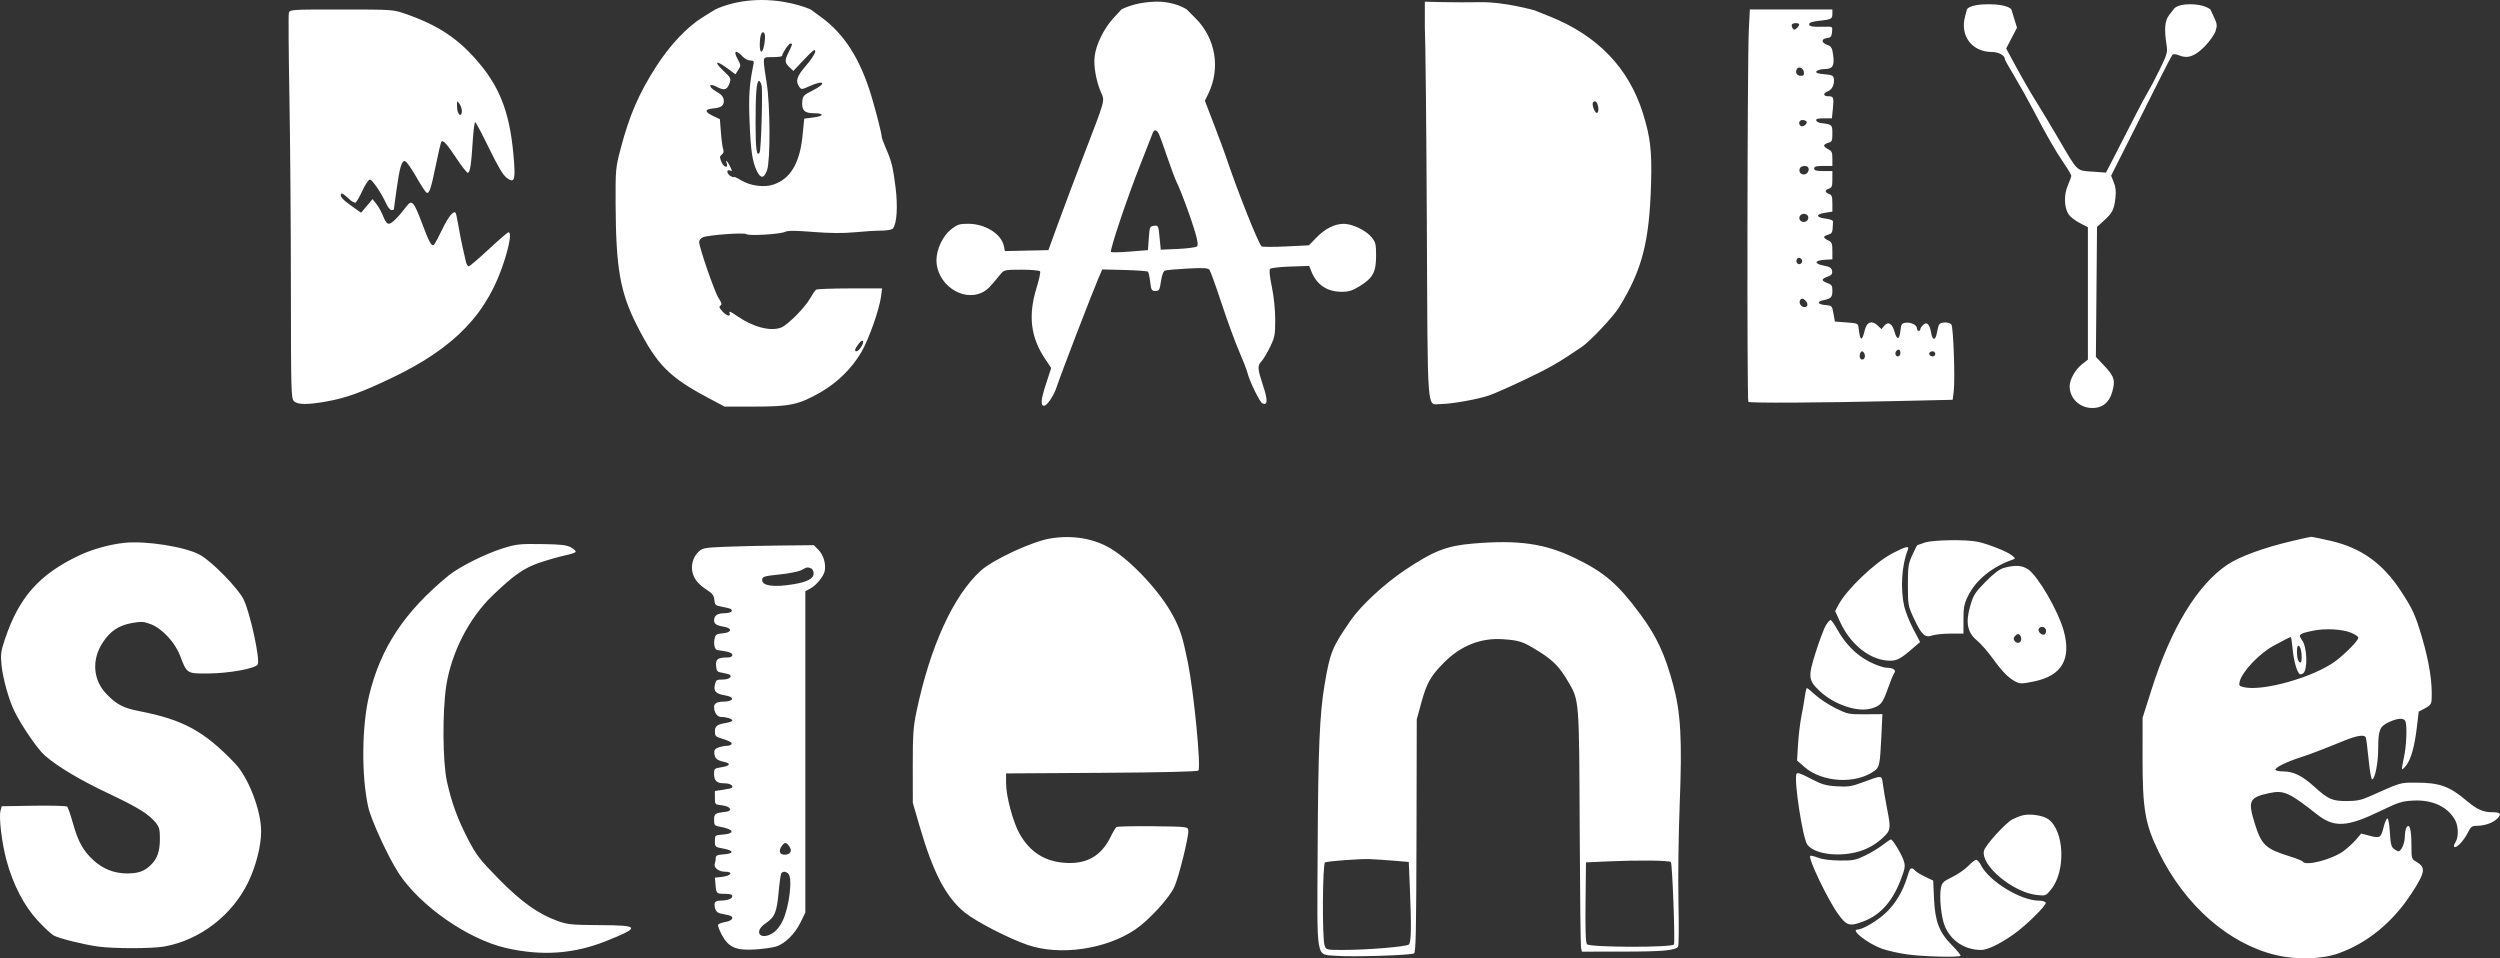 <svg width="120" height="46" viewBox="0 0 120 46" fill="none" xmlns="http://www.w3.org/2000/svg">
<rect x="0" y="0" width="120" height="46" fill="#333333" stroke="none"/>
<path fill-rule="evenodd" clip-rule="evenodd" d="M13.864 0.619C13.841 0.709 13.853 2.5 13.891 4.598C13.929 6.697 13.962 10.824 13.963 13.769C13.967 18.85 13.974 19.131 14.113 19.259C14.297 19.43 14.765 19.433 15.684 19.268C16.608 19.103 17.336 18.841 18.785 18.15C21.852 16.689 23.431 15.032 24.234 12.434C24.479 11.64 24.545 11.149 24.407 11.149C24.367 11.149 23.941 11.517 23.46 11.965C22.979 12.414 22.546 12.782 22.498 12.782C22.451 12.782 22.39 12.681 22.362 12.557C22.335 12.434 22.266 12.131 22.209 11.884C22.153 11.637 22.062 11.178 22.008 10.863C21.954 10.549 21.895 10.264 21.876 10.23C21.787 10.071 21.522 10.391 21.222 11.021C21.04 11.402 20.861 11.733 20.823 11.757C20.709 11.829 20.604 11.636 20.261 10.727C19.864 9.673 19.77 9.567 19.521 9.894C19.118 10.424 18.799 10.741 18.667 10.741C18.577 10.741 18.483 10.619 18.398 10.394C18.326 10.203 18.181 9.937 18.075 9.802L17.883 9.557L17.607 9.884L17.331 10.21L16.875 9.888C16.429 9.573 16.285 9.399 16.387 9.294C16.415 9.265 16.56 9.363 16.709 9.511C16.859 9.659 17.02 9.754 17.07 9.723C17.119 9.692 17.268 9.43 17.401 9.142C17.533 8.854 17.692 8.619 17.753 8.619C17.868 8.619 18.297 9.251 18.544 9.785C18.621 9.952 18.734 10.088 18.794 10.088C18.855 10.088 18.905 10.071 18.905 10.05C18.905 10.028 18.96 9.615 19.029 9.131C19.185 8.022 19.279 7.704 19.443 7.736C19.512 7.75 19.753 8.09 19.98 8.491C20.206 8.893 20.432 9.236 20.483 9.253C20.61 9.296 20.688 9.059 20.928 7.892C21.041 7.341 21.155 6.855 21.182 6.811C21.255 6.689 21.457 6.911 21.936 7.639C22.173 7.998 22.407 8.292 22.456 8.292C22.562 8.292 22.621 7.908 22.696 6.711C22.727 6.231 22.779 5.848 22.812 5.861C22.846 5.873 23.145 6.442 23.478 7.123C23.91 8.011 24.152 8.414 24.329 8.543C24.674 8.795 24.737 8.66 24.676 7.802C24.52 5.594 24.075 4.32 23.015 3.05C22.03 1.871 21.062 1.221 19.461 0.664C18.873 0.459 18.83 0.456 16.386 0.456C13.971 0.455 13.905 0.46 13.864 0.619ZM33.76 0.808C32.989 1.282 32.18 2.133 31.504 3.182C30.665 4.485 30.21 5.537 29.788 7.148C29.55 8.059 29.543 8.139 29.549 9.761C29.561 12.867 29.765 14.034 30.574 15.623C31.542 17.524 32.109 18.097 34.03 19.118L34.78 19.516L36.22 19.516C37.92 19.516 38.339 19.426 39.369 18.84C40.185 18.376 40.9 17.674 41.349 16.896C41.706 16.279 42.209 14.855 42.289 14.236L42.34 13.843L40.797 13.844C39.948 13.845 39.216 13.872 39.17 13.905C39.124 13.938 38.993 14.131 38.879 14.333C38.636 14.764 37.804 15.602 37.502 15.72C36.978 15.924 36.128 15.697 35.343 15.144C35.087 14.963 34.981 14.921 35.016 15.013C35.094 15.222 34.888 15.179 34.67 14.941C34.524 14.781 34.503 14.717 34.582 14.667C34.662 14.617 34.642 14.536 34.493 14.311C34.302 14.023 33.559 11.874 33.559 11.61C33.559 11.534 33.639 11.436 33.738 11.392C33.992 11.279 35.732 11.151 35.824 11.239C35.923 11.334 37.45 11.243 37.681 11.129C37.811 11.064 38.183 11.065 39.035 11.133C39.828 11.196 40.467 11.202 41.005 11.15C41.443 11.108 42.021 11.072 42.29 11.07C42.589 11.069 42.811 11.027 42.863 10.962C43.05 10.731 43.101 9.906 42.986 8.986C42.862 8.008 42.795 7.737 42.509 7.085C42.404 6.848 42.319 6.606 42.319 6.548C42.319 6.415 42.068 5.42 41.841 4.659C41.305 2.855 40.54 1.644 39.418 0.824L38.914 0.455C38.914 0.455 37.938 0 36.556 0C35.174 0 34.315 0.466 34.315 0.466L33.76 0.808ZM53.437 0.88C52.982 1.376 52.608 2.143 52.542 2.713C52.488 3.175 52.615 3.893 52.844 4.425C53.035 4.866 53.083 4.69 51.996 7.516C51.581 8.594 51.036 10.045 50.783 10.741L50.323 12.006L49.278 12.029L48.234 12.052L48.189 11.823C48.074 11.233 47.293 10.741 46.472 10.741C46.056 10.741 45.952 10.775 45.651 11.01C45.262 11.313 44.954 11.958 44.95 12.478C44.941 13.621 46.185 14.505 47.145 14.038C47.387 13.92 47.511 13.796 48.052 13.129C48.189 12.96 48.267 12.945 49.038 12.945C49.511 12.945 49.897 12.981 49.925 13.027C49.952 13.072 49.875 13.43 49.753 13.823C49.344 15.146 49.471 16.194 50.167 17.229L50.458 17.663L50.203 18.446C49.963 19.18 49.938 19.476 50.115 19.476C50.262 19.476 50.59 18.984 50.725 18.56C50.884 18.062 52.42 14.065 52.712 13.387L52.908 12.932L53.979 12.959C54.567 12.974 55.074 13.011 55.103 13.042C55.133 13.072 55.181 13.293 55.209 13.531C55.256 13.926 55.279 13.965 55.46 13.965C55.641 13.965 55.665 13.923 55.727 13.502C55.77 13.206 55.84 13.02 55.919 12.989C55.987 12.962 56.476 12.918 57.007 12.89C57.779 12.85 57.987 12.863 58.056 12.954C58.104 13.016 58.364 13.74 58.636 14.562C58.907 15.385 59.283 16.413 59.471 16.848C59.66 17.283 59.838 17.739 59.868 17.861C59.973 18.293 60.471 19.315 60.601 19.366C60.852 19.465 60.86 19.213 60.628 18.511C60.354 17.679 60.348 17.565 60.562 17.329C60.652 17.23 60.835 16.921 60.969 16.643C61.191 16.182 61.212 16.066 61.21 15.337C61.209 14.852 61.145 14.231 61.047 13.761C60.943 13.256 60.914 12.957 60.964 12.905C61.007 12.86 61.447 12.81 61.941 12.794L62.841 12.765L62.947 13.029C63.21 13.68 63.7 14.006 64.413 14.006C64.736 14.006 64.918 13.949 65.257 13.741C65.897 13.348 66.052 13.063 66.052 12.286C66.052 11.715 66.031 11.625 65.837 11.389C65.564 11.056 64.913 10.742 64.499 10.744C64.06 10.745 63.596 10.98 63.179 11.412L62.827 11.776L61.716 11.83C61.105 11.86 60.581 11.856 60.551 11.823C60.368 11.613 59.357 9.061 58.83 7.476C58.762 7.274 58.511 6.597 58.271 5.973L57.834 4.837L57.998 4.5C58.592 3.281 58.352 1.846 57.393 0.884L56.966 0.455C56.966 0.455 56.386 0.041 55.392 0.082C54.398 0.122 53.827 0.455 53.827 0.455L53.437 0.88ZM68.392 1.309C68.422 1.782 68.465 5.979 68.488 10.636C68.534 20.181 68.474 19.394 69.157 19.394C69.658 19.394 70.927 19.168 71.473 18.982C71.717 18.899 72.504 18.551 73.222 18.209C74.38 17.658 74.823 17.403 75.937 16.644C76.335 16.373 77.449 15.186 77.722 14.741C78.83 12.938 79.174 11.599 79.252 8.773C79.295 7.24 79.215 6.563 78.86 5.435C78.173 3.252 76.686 1.708 74.384 0.787L73.658 0.496C73.658 0.496 72.195 0.082 71.052 0.105C69.91 0.129 68.392 0.082 68.392 0.082V1.309ZM83.943 1.455C83.871 2.854 83.851 19.216 83.92 19.287C83.985 19.353 87.246 19.336 91.1 19.249L93.728 19.19L93.779 18.782C93.85 18.211 93.763 15.701 93.667 15.578C93.567 15.447 93.158 15.445 93.08 15.575C93.047 15.63 93 15.801 92.975 15.956C92.912 16.356 92.758 16.366 92.694 15.974C92.626 15.56 92.479 15.42 92.303 15.601C92.232 15.673 92.175 15.766 92.175 15.808C92.175 15.85 92.139 15.884 92.095 15.884C92.051 15.884 92.016 15.83 92.016 15.764C92.016 15.601 91.736 15.46 91.474 15.491C91.283 15.514 91.254 15.558 91.219 15.884C91.172 16.321 91.052 16.337 90.937 15.923C90.827 15.529 90.632 15.414 90.448 15.634L90.31 15.799L90.135 15.631C89.854 15.36 89.602 15.45 89.506 15.857C89.373 16.422 89.282 16.38 89.21 15.72C89.19 15.529 89.154 15.514 88.631 15.476L88.074 15.435L88.006 15.051C87.94 14.678 87.93 14.667 87.626 14.643C87.246 14.613 87.187 14.481 87.523 14.41C87.892 14.333 87.954 14.268 87.954 13.956C87.954 13.713 87.919 13.659 87.715 13.586C87.411 13.477 87.412 13.392 87.721 13.282C87.912 13.213 87.96 13.153 87.94 13.008C87.919 12.858 87.842 12.808 87.534 12.747C87.06 12.654 87.086 12.504 87.582 12.471L87.954 12.446V12.041C87.954 11.688 87.928 11.623 87.755 11.542C87.645 11.491 87.556 11.419 87.556 11.383C87.556 11.346 87.645 11.293 87.755 11.264C87.905 11.226 87.957 11.156 87.966 10.977C87.972 10.847 87.981 10.695 87.986 10.639C87.99 10.577 87.855 10.521 87.641 10.496C87.165 10.441 87.138 10.285 87.592 10.215L87.954 10.159V9.762C87.954 9.436 87.925 9.355 87.794 9.312C87.707 9.284 87.635 9.223 87.635 9.177C87.635 9.131 87.707 9.074 87.794 9.05C87.926 9.015 87.954 8.939 87.954 8.609V8.21H87.516C87.18 8.21 87.078 8.182 87.078 8.088C87.078 7.994 87.18 7.965 87.516 7.965H87.954V7.611C87.954 7.313 87.923 7.242 87.755 7.164C87.645 7.113 87.556 7.034 87.556 6.989C87.556 6.944 87.645 6.884 87.755 6.856C87.933 6.81 87.954 6.763 87.954 6.407C87.954 5.984 87.939 5.97 87.403 5.907C87.296 5.894 87.195 5.838 87.177 5.782C87.154 5.709 87.258 5.68 87.538 5.68H87.931L87.978 5.216C88.033 4.675 88.011 4.619 87.75 4.619C87.498 4.619 87.5 4.473 87.752 4.375C87.952 4.297 88.07 4.02 88.02 3.747C88 3.638 87.908 3.592 87.674 3.575C87.499 3.562 87.304 3.533 87.239 3.509C87.057 3.444 87.297 3.315 87.606 3.314C87.966 3.312 88.06 3.152 87.993 2.655C87.944 2.29 87.908 2.226 87.706 2.154C87.415 2.05 87.408 1.862 87.695 1.828C87.877 1.807 87.918 1.758 87.939 1.537C87.964 1.275 87.961 1.273 87.62 1.282C86.994 1.298 86.839 1.274 86.839 1.161C86.839 1.085 86.993 1.033 87.323 0.998C87.907 0.936 87.954 0.91 87.954 0.655V0.455H85.974H83.993L83.943 1.455ZM94.32 0.801C94.076 1.732 94.661 2.496 95.619 2.496C95.944 2.496 96.237 2.664 96.237 2.85C96.237 2.881 96.436 3.236 96.68 3.64C96.923 4.044 97.329 4.769 97.582 5.251C98.254 6.534 98.651 7.225 99.06 7.824C99.259 8.116 99.422 8.392 99.422 8.436C99.422 8.48 99.346 8.692 99.254 8.906C99.059 9.357 99.076 9.948 99.292 10.287C99.365 10.401 99.604 10.588 99.822 10.701L100.219 10.907V14.085V17.263L99.935 17.485C99.614 17.736 99.343 18.22 99.343 18.542C99.343 19.12 99.825 19.584 100.426 19.584C100.991 19.584 101.324 19.25 101.446 18.558C101.512 18.185 101.427 18.002 100.959 17.507L100.603 17.13L100.63 14.01L100.657 10.891L100.988 10.591C101.394 10.224 101.476 10.063 101.54 9.503C101.576 9.187 101.554 8.976 101.461 8.749L101.333 8.434L102.222 6.669C102.711 5.698 103.359 4.408 103.662 3.802C103.965 3.196 104.243 2.667 104.282 2.627C104.322 2.584 104.451 2.597 104.593 2.657C105 2.83 105.365 2.702 105.832 2.222C106.061 1.988 106.292 1.659 106.346 1.492C106.432 1.223 106.424 1.146 106.271 0.822L106.098 0.455C106.098 0.455 105.832 0.204 105.127 0.204C104.421 0.204 104.32 0.464 104.32 0.464L104.121 0.722C103.909 0.997 103.874 1.395 103.997 2.17C104.05 2.504 104.021 2.607 103.677 3.312C103.469 3.739 103.214 4.226 103.111 4.394C103.008 4.563 102.733 5.077 102.499 5.537C102.265 5.997 101.851 6.804 101.58 7.33L101.087 8.286L100.434 8.238C99.655 8.181 99.754 8.276 98.808 6.659C98.427 6.008 97.927 5.177 97.696 4.811C97.466 4.445 97.057 3.737 96.787 3.237L96.296 2.328L96.556 1.829L96.816 1.329L96.681 0.892L96.547 0.455C96.547 0.455 96.406 0.204 95.45 0.204C94.494 0.204 94.411 0.455 94.411 0.455L94.32 0.801ZM86.361 1.18C86.361 1.219 86.305 1.3 86.236 1.358C86.132 1.447 86.098 1.446 86.042 1.352C86.004 1.29 85.991 1.209 86.013 1.174C86.066 1.085 86.361 1.091 86.361 1.18ZM36.692 2.095C36.615 2.591 36.464 2.615 36.469 2.129C36.474 1.699 36.563 1.461 36.675 1.576C36.731 1.633 36.736 1.809 36.692 2.095ZM38.019 2.132C38.019 2.156 37.947 2.32 37.859 2.496C37.655 2.907 37.659 2.999 37.89 3.222L38.08 3.405L38.606 2.848C39.026 2.404 39.132 2.327 39.133 2.465C39.133 2.561 38.937 2.864 38.696 3.142C38.246 3.659 38.17 3.893 38.363 4.164C38.465 4.306 38.484 4.305 38.851 4.139C39.579 3.809 39.706 3.997 38.994 4.35C38.593 4.55 38.533 4.61 38.512 4.839C38.469 5.287 38.605 5.435 39.057 5.435C39.582 5.435 39.563 5.572 39.028 5.641L38.604 5.695L38.519 6.538C38.386 7.843 37.932 8.594 37.111 8.864C36.675 9.007 36.015 8.919 35.586 8.661C35.391 8.544 35.231 8.47 35.231 8.495C35.231 8.521 35.16 8.503 35.072 8.455C34.88 8.35 34.852 8.11 35.04 8.184C35.156 8.23 35.156 8.211 35.038 7.977C34.908 7.719 34.801 7.622 34.881 7.835C34.976 8.088 34.744 8.043 34.637 7.788C34.536 7.548 34.538 7.505 34.648 7.418C34.729 7.355 34.752 7.268 34.715 7.173C34.682 7.093 34.633 6.733 34.605 6.374L34.554 5.721L34.215 5.559C33.809 5.366 33.818 5.24 34.241 5.204C34.632 5.171 34.768 5.058 34.738 4.79C34.72 4.639 34.617 4.526 34.369 4.385C33.982 4.167 34.013 3.959 34.401 4.167C34.731 4.343 34.874 4.323 34.98 4.084C35.115 3.78 35.106 3.756 34.706 3.378C34.247 2.945 34.369 2.879 34.902 3.271L35.302 3.566L35.438 3.353C35.568 3.149 35.566 3.126 35.398 2.818C35.189 2.438 35.325 2.368 35.63 2.7C35.732 2.812 35.904 2.904 36.011 2.904C36.181 2.904 36.2 2.932 36.159 3.129C35.969 4.04 35.931 4.601 35.978 5.802C36.032 7.214 36.11 7.751 36.327 8.205C36.509 8.587 36.676 8.575 36.818 8.17C36.985 7.693 36.971 4.997 36.797 3.966C36.724 3.539 36.665 3.089 36.665 2.966C36.665 2.748 36.678 2.741 37.103 2.741C37.344 2.741 37.541 2.713 37.541 2.68C37.542 2.56 37.858 2.088 37.938 2.088C37.982 2.088 38.019 2.108 38.019 2.132ZM86.586 3.456C86.605 3.594 86.571 3.639 86.451 3.639C86.26 3.639 86.17 3.515 86.234 3.343C86.302 3.161 86.556 3.243 86.586 3.456ZM36.556 4.102C36.617 4.353 36.535 7.198 36.463 7.317C36.32 7.553 36.267 7.164 36.267 5.899C36.268 4.458 36.316 3.884 36.435 3.884C36.472 3.884 36.526 3.982 36.556 4.102ZM22.17 5.328C22.17 5.432 22.138 5.517 22.099 5.517C22.003 5.517 21.931 5.307 21.934 5.04C21.936 4.831 21.941 4.829 22.053 4.981C22.117 5.068 22.17 5.224 22.17 5.328ZM76.676 4.993C76.757 5.209 76.73 5.45 76.629 5.416C76.524 5.38 76.396 4.982 76.467 4.909C76.546 4.828 76.626 4.86 76.676 4.993ZM86.714 5.834C86.774 5.933 86.547 6.114 86.444 6.049C86.303 5.96 86.352 5.761 86.516 5.761C86.601 5.761 86.69 5.794 86.714 5.834ZM55.62 6.416C55.667 6.506 55.85 7.008 56.025 7.53C56.201 8.052 56.411 8.611 56.491 8.773C56.699 9.191 57.156 10.43 57.365 11.139C57.486 11.553 57.516 11.768 57.46 11.826C57.414 11.872 57.004 11.927 56.547 11.948L55.717 11.986L55.66 11.4C55.604 10.826 55.598 10.814 55.392 10.838C55.191 10.862 55.18 10.89 55.142 11.435L55.102 12.006L54.24 12.075C53.766 12.113 53.356 12.121 53.328 12.093C53.256 12.019 54.113 9.468 54.743 7.884C55.037 7.143 55.3 6.473 55.327 6.394C55.392 6.204 55.514 6.213 55.62 6.416ZM86.794 8.04C86.872 8.167 86.749 8.374 86.596 8.374C86.421 8.374 86.331 8.246 86.391 8.084C86.44 7.953 86.724 7.922 86.794 8.04ZM86.799 10.454C86.799 10.634 86.551 10.724 86.422 10.591C86.288 10.454 86.42 10.237 86.62 10.266C86.737 10.283 86.799 10.348 86.799 10.454ZM86.485 12.462C86.567 12.598 86.382 12.755 86.272 12.642C86.18 12.548 86.238 12.374 86.361 12.374C86.4 12.374 86.455 12.414 86.485 12.462ZM86.664 14.431C86.807 14.578 86.778 14.741 86.608 14.741C86.452 14.741 86.327 14.536 86.405 14.407C86.466 14.306 86.549 14.314 86.664 14.431ZM41.33 16.662C41.203 16.86 41.045 16.932 41.045 16.793C41.045 16.754 41.124 16.619 41.22 16.494C41.428 16.224 41.519 16.365 41.33 16.662ZM91.219 16.945C91.219 17.036 91.166 17.108 91.1 17.108C90.978 17.108 90.936 16.936 91.033 16.836C91.134 16.733 91.219 16.782 91.219 16.945ZM89.501 16.999C89.566 17.174 89.42 17.338 89.305 17.22C89.219 17.131 89.28 16.863 89.387 16.863C89.422 16.863 89.473 16.925 89.501 16.999ZM92.892 16.986C92.892 17.053 92.84 17.108 92.777 17.108C92.644 17.108 92.554 16.992 92.628 16.916C92.723 16.818 92.892 16.863 92.892 16.986ZM50.389 25.851C49.528 25.998 47.663 26.865 47.084 27.387C45.764 28.579 44.64 31.041 43.989 34.169C43.836 34.908 43.811 35.268 43.813 36.782L43.815 38.537L44.145 39.671C44.793 41.898 45.408 43.07 46.315 43.805C46.848 44.237 48.411 45.042 49.325 45.356C50.866 45.886 53.064 45.574 54.481 44.624C55.139 44.183 56.136 43.097 56.371 42.566C56.596 42.056 57.074 40.114 57.038 39.856C57.014 39.682 56.988 39.679 55.341 39.659C54.421 39.648 53.632 39.667 53.589 39.7C53.545 39.734 53.419 39.944 53.31 40.168C52.86 41.088 52.165 41.486 51.129 41.417C50.142 41.352 49.425 40.892 48.931 40.006C48.624 39.456 48.292 38.212 48.292 37.611V37.124L52.868 37.096C55.776 37.078 57.472 37.038 57.521 36.986C57.658 36.841 57.307 33.223 57.017 31.794C56.768 30.569 56.651 30.201 56.295 29.539C55.693 28.414 54.34 26.954 53.33 26.339C52.511 25.841 51.464 25.667 50.389 25.851ZM110.014 25.97C108.629 26.297 107.479 26.72 106.896 27.117C105.458 28.096 104.205 30.166 103.272 33.105L102.845 34.449L102.843 36.37C102.84 38.839 102.964 39.557 103.624 40.904C104.875 43.459 106.982 45.308 109.253 45.846C110.238 46.079 111.451 46.045 112.244 45.762C113.638 45.265 114.845 44.275 115.751 42.887C116.415 41.87 116.451 41.639 115.989 41.37C115.753 41.232 115.75 41.222 115.748 40.537C115.746 39.803 115.656 39.493 115.511 39.72C115.468 39.788 115.432 39.991 115.431 40.171C115.43 40.478 115.258 40.863 115.122 40.863C115.089 40.863 114.993 40.811 114.908 40.747C114.783 40.654 114.745 40.501 114.713 39.952C114.691 39.565 114.639 39.278 114.594 39.286C114.55 39.294 114.471 39.474 114.418 39.687C114.285 40.219 114.241 40.247 113.754 40.119L113.338 40.01L113.09 40.301C112.953 40.461 112.684 40.708 112.491 40.85C111.945 41.252 110.672 41.585 110.537 41.361C110.513 41.32 110.233 41.206 109.916 41.108C108.741 40.742 108.55 40.563 108.227 39.523C107.888 38.431 107.962 38.276 108.931 38.068C109.621 37.92 109.878 38.035 111.205 39.082C112.039 39.74 112.645 39.709 114.272 38.922C115.135 38.504 115.293 38.455 115.854 38.427C116.78 38.381 117.532 38.746 117.863 39.402C118.013 39.699 118.011 40.208 117.858 40.431C117.792 40.528 117.77 40.628 117.808 40.652C117.915 40.72 118.263 40.354 118.451 39.975C118.596 39.685 118.655 39.639 118.877 39.639C119.256 39.639 119.652 39.503 119.86 39.302C120.103 39.068 120.036 38.986 119.603 38.986C119.187 38.986 118.876 38.842 118.377 38.419C117.578 37.742 117.092 37.569 115.988 37.567C115.186 37.566 115.29 37.535 113.738 38.228C113.343 38.404 113.116 38.45 112.643 38.451C111.946 38.452 111.754 38.366 111.075 37.751C110.503 37.234 110.088 37.031 109.596 37.028C109.388 37.027 109.218 36.99 109.218 36.946C109.218 36.834 109.729 36.58 110.378 36.369C110.682 36.271 111.181 36.09 111.488 35.967C111.794 35.844 112.288 35.647 112.584 35.528C113.137 35.307 113.476 35.257 113.553 35.385C113.577 35.425 113.64 35.903 113.693 36.447C113.75 37.028 113.823 37.426 113.869 37.41C114.008 37.362 114.153 36.601 114.154 35.909C114.156 35.038 114.226 34.868 114.666 34.663C115.094 34.463 115.395 34.449 115.461 34.625C115.55 34.862 115.509 35.837 115.387 36.365C115.321 36.652 115.282 36.902 115.3 36.92C115.318 36.938 115.408 36.855 115.501 36.734C115.731 36.434 115.9 35.826 116.008 34.918L116.098 34.157L116.401 33.998C116.651 33.867 116.707 33.793 116.718 33.576C116.76 32.778 116.606 31.786 116.254 30.588C115.943 29.531 115.806 29.23 115.245 28.373C114.37 27.037 113.341 26.3 111.876 25.961C111.401 25.851 110.976 25.764 110.932 25.767C110.887 25.77 110.474 25.861 110.014 25.97ZM92.374 26.049C92.199 26.114 92.044 26.168 92.031 26.168C92.018 26.169 91.91 26.381 91.792 26.639C91.597 27.067 91.578 27.194 91.579 28.088C91.58 29.042 91.587 29.083 91.865 29.68C92.234 30.472 92.399 30.627 92.741 30.505C92.88 30.455 93.276 30.414 93.62 30.414H94.246V29.736C94.246 29.168 94.279 28.989 94.455 28.628C94.834 27.848 95.599 27.219 96.595 26.867C96.751 26.811 96.75 26.807 96.575 26.66C96.367 26.486 95.485 26.131 94.962 26.011C94.416 25.885 92.752 25.91 92.374 26.049ZM5.963 26.057C5.272 26.13 4.42 26.367 3.808 26.657C1.884 27.568 0.91 28.667 0.232 30.693C0.043 31.258 0.023 31.411 0.072 31.917C0.131 32.539 0.426 33.598 0.687 34.129C1.045 34.858 1.819 35.982 2.168 36.279C2.811 36.827 3.848 37.444 5.213 38.089C6.617 38.753 7.132 39.071 7.467 39.479C7.645 39.695 7.675 39.81 7.675 40.26C7.675 40.867 7.551 41.221 7.227 41.531C6.92 41.826 6.638 41.924 6.097 41.925C5.487 41.925 4.939 41.71 4.483 41.29C3.99 40.836 3.753 40.409 3.502 39.518C3.388 39.118 3.265 38.758 3.227 38.72C3.189 38.681 2.466 38.661 1.62 38.675L0.081 38.7L0.024 38.918C-0.061 39.245 0.09 40.481 0.316 41.312C0.631 42.471 1.159 43.486 1.814 44.192C2.12 44.523 2.466 44.844 2.582 44.906C2.851 45.048 3.97 45.328 4.689 45.432C5.42 45.538 7.281 45.538 7.88 45.433C9.606 45.128 11.176 43.914 11.938 42.295C12.3 41.525 12.534 40.586 12.534 39.9C12.534 38.895 11.925 37.318 11.276 36.638C9.797 35.091 8.793 34.544 6.68 34.133C5.916 33.984 5.599 33.818 5.109 33.311C4.466 32.645 4.392 31.674 4.921 30.858C5.289 30.29 5.695 30.017 6.345 29.903C6.793 29.825 6.91 29.833 7.248 29.965C7.79 30.177 8.403 30.838 8.642 31.47C8.969 32.334 8.968 32.333 9.961 32.328C10.992 32.323 12.266 32.091 12.371 31.89C12.494 31.654 12.004 29.402 11.691 28.769C11.428 28.234 10.177 26.955 9.605 26.636C8.908 26.248 7.011 25.946 5.963 26.057ZM70.702 26.091C69.441 26.197 68.806 26.445 67.434 27.365C66.436 28.035 65.325 29.066 64.83 29.783C63.941 31.07 63.843 31.31 63.582 32.854C63.34 34.281 63.271 35.935 63.247 40.867C63.221 46.231 63.143 45.789 64.14 45.879C64.861 45.943 67.704 45.855 67.872 45.763C67.96 45.715 67.981 44.711 67.992 40.121L68.004 34.537L68.225 33.72C68.477 32.794 68.677 32.441 69.313 31.802C70.123 30.988 71.085 30.608 72.145 30.683C72.938 30.738 73.1 30.793 73.844 31.256C74.548 31.694 74.855 32.008 75.268 32.713C75.807 33.633 75.798 33.525 75.825 39.72C75.838 42.796 75.868 45.395 75.89 45.496L75.931 45.679L77.901 45.677C79.849 45.675 80.435 45.621 80.55 45.429C80.583 45.375 80.59 44.409 80.566 43.281C80.542 42.132 80.568 40.083 80.625 38.618C80.748 35.497 80.679 34.227 80.31 32.863C79.909 31.382 79.517 30.54 78.729 29.475C77.655 28.023 77.007 27.467 75.595 26.786C74.143 26.085 72.885 25.907 70.702 26.091ZM24.121 26.325C23.27 26.594 22.033 27.215 21.533 27.625C19.416 29.361 18.267 31.096 17.718 33.381C17.363 34.859 17.344 37.244 17.674 38.734C17.815 39.368 18.653 41.183 19.154 41.94C20.185 43.497 22.471 45.085 24.281 45.502C25.998 45.898 27.534 45.793 29.084 45.174C30.761 44.505 30.729 44.416 28.8 44.406C27.473 44.399 27.249 44.378 26.789 44.215C25.848 43.882 25.019 43.292 23.925 42.176C23.028 41.261 22.869 41.055 22.471 40.292C21.964 39.318 21.676 38.529 21.45 37.497C21.246 36.565 21.231 34.148 21.421 32.914C21.666 31.326 22.513 29.671 23.634 28.593C24.673 27.594 25.158 27.257 25.928 26.999C26.336 26.863 26.875 26.71 27.126 26.659C27.377 26.608 27.603 26.534 27.627 26.494C27.651 26.454 27.553 26.356 27.409 26.276C27.198 26.159 26.927 26.128 25.993 26.115C24.933 26.101 24.779 26.118 24.121 26.325ZM34.779 26.246C33.81 26.288 33.715 26.307 33.525 26.49C33.263 26.742 33.151 27.148 33.246 27.5C33.332 27.821 33.538 28.061 33.957 28.333C34.196 28.487 34.271 28.591 34.29 28.798C34.313 29.041 34.344 29.069 34.655 29.123C34.842 29.155 35.031 29.204 35.075 29.232C35.225 29.328 35.062 29.435 34.765 29.435C34.441 29.435 34.276 29.549 34.276 29.773C34.276 29.949 34.39 30.024 34.751 30.084C35.164 30.153 35.126 30.366 34.694 30.398C34.416 30.419 34.348 30.458 34.309 30.615C34.239 30.901 34.3 31.186 34.435 31.204C34.98 31.276 35.152 31.332 35.152 31.438C35.152 31.513 35.071 31.558 34.933 31.558C34.452 31.561 34.345 31.637 34.371 31.954C34.393 32.226 34.419 32.253 34.695 32.298C34.859 32.326 35.015 32.37 35.041 32.396C35.148 32.506 34.963 32.618 34.675 32.618C34.395 32.618 34.363 32.641 34.312 32.878C34.245 33.19 34.367 33.308 34.835 33.385C35.297 33.46 35.207 33.679 34.714 33.679C34.421 33.679 34.276 33.765 34.276 33.938C34.276 34.2 34.429 34.414 34.617 34.415C34.873 34.417 35.152 34.504 35.152 34.583C35.152 34.621 35.017 34.674 34.853 34.7C34.42 34.772 34.315 34.852 34.315 35.115C34.315 35.304 34.361 35.363 34.554 35.422C35.019 35.565 35.16 35.64 35.112 35.721C35.085 35.765 34.977 35.802 34.873 35.802C34.769 35.802 34.59 35.839 34.475 35.883C34.309 35.948 34.27 36.011 34.29 36.181C34.317 36.412 34.423 36.499 34.773 36.574C35.103 36.645 35.037 36.765 34.634 36.827C34.295 36.879 34.276 36.896 34.276 37.142C34.276 37.482 34.4 37.598 34.765 37.598C35.036 37.598 35.227 37.711 35.128 37.813C35.106 37.836 34.914 37.879 34.702 37.91L34.315 37.967V38.293C34.315 38.618 34.316 38.618 34.674 38.659C35.072 38.704 35.187 38.927 34.833 38.968C34.322 39.026 34.276 39.058 34.276 39.351C34.276 39.611 34.297 39.635 34.574 39.686C35.246 39.811 35.3 40.017 34.674 40.062C34.322 40.087 34.315 40.093 34.315 40.373C34.315 40.654 34.323 40.66 34.735 40.735C35.244 40.828 35.239 40.976 34.727 41.01C34.426 41.031 34.355 41.064 34.355 41.187C34.355 41.271 34.335 41.393 34.311 41.458C34.241 41.644 34.498 41.843 34.806 41.843C35.212 41.843 35.103 42.037 34.668 42.088L34.315 42.128L34.343 42.455C34.381 42.893 34.392 42.904 34.798 42.904C35.046 42.904 35.152 42.938 35.152 43.017C35.152 43.14 34.916 43.227 34.579 43.229C34.318 43.231 34.255 43.321 34.322 43.595C34.354 43.727 34.443 43.818 34.563 43.843C34.668 43.865 34.843 43.903 34.953 43.926C35.266 43.992 35.194 44.188 34.834 44.251C34.658 44.281 34.495 44.34 34.47 44.381C34.445 44.422 34.526 44.645 34.649 44.877C34.967 45.476 35.336 45.635 36.261 45.573C36.636 45.548 37.08 45.485 37.248 45.434C37.671 45.306 38.149 44.836 38.423 44.279L38.656 43.806V36.092V28.378L38.885 28.256C39.169 28.106 39.516 27.692 39.581 27.428C39.661 27.1 39.534 26.649 39.293 26.402L39.066 26.169L37.447 26.185C36.557 26.194 35.356 26.221 34.779 26.246ZM90.835 26.561C89.991 26.999 88.628 28.303 88.238 29.047L88.088 29.331L88.334 29.871C88.781 30.848 89.628 31.575 90.457 31.691C90.959 31.762 91.142 31.693 91.685 31.228L92.165 30.817L91.838 30.195C91.659 29.854 91.464 29.368 91.406 29.117C91.21 28.26 91.281 27.124 91.576 26.394C91.663 26.18 91.495 26.218 90.835 26.561ZM96.197 27.257C95.971 27.32 95.713 27.513 95.309 27.923C94.799 28.441 94.723 28.56 94.572 29.082C94.339 29.881 94.432 30.36 94.892 30.739C95.068 30.884 95.403 31.265 95.636 31.586C96.118 32.249 96.41 32.546 96.754 32.721C96.967 32.829 97.064 32.827 97.647 32.706C98.973 32.432 99.435 31.629 99.055 30.264C98.793 29.324 97.828 27.66 97.355 27.333C97.066 27.133 96.727 27.111 96.197 27.257ZM38.928 27.28C38.997 27.307 39.054 27.417 39.054 27.523C39.054 27.772 38.757 27.932 38.089 28.043C37.15 28.199 36.585 28.125 36.585 27.845C36.585 27.674 36.647 27.655 37.48 27.567C37.901 27.523 38.347 27.431 38.471 27.362C38.73 27.218 38.758 27.213 38.928 27.28ZM87.637 30.023C87.551 30.168 87.335 30.742 87.157 31.3C86.779 32.488 86.795 32.651 87.344 33.169C88.027 33.815 89.153 34.199 89.809 34.011C90.278 33.876 90.366 33.77 90.626 33.026C90.743 32.69 90.878 32.365 90.925 32.306C91.037 32.163 90.865 32.05 90.533 32.048C90.397 32.047 90.031 31.917 89.721 31.758C89.096 31.437 88.566 30.899 88.175 30.19C88.045 29.954 87.906 29.761 87.865 29.761C87.825 29.761 87.722 29.879 87.637 30.023ZM98.201 30.216C98.227 30.286 98.208 30.385 98.158 30.437C98.046 30.552 97.78 30.317 97.864 30.177C97.944 30.045 98.146 30.068 98.201 30.216ZM112.865 30.376C113.049 30.452 113.2 30.557 113.2 30.611C113.2 30.743 112.614 31.346 112.125 31.717C111.105 32.491 108.644 33.197 107.705 32.986C107.482 32.935 107.459 32.905 107.504 32.718C107.625 32.226 108.478 31.335 109.178 30.971C109.31 30.902 109.53 30.786 109.668 30.712C109.807 30.638 109.936 30.578 109.956 30.578C109.976 30.578 110.013 30.807 110.038 31.088C110.086 31.617 110.198 32.081 110.331 32.292C110.391 32.387 110.439 32.394 110.55 32.322C110.774 32.177 110.746 31.075 110.509 30.747C110.299 30.456 110.337 30.421 111.01 30.277C111.602 30.151 112.422 30.194 112.865 30.376ZM97.017 30.635C97.047 30.841 96.84 30.937 96.71 30.777C96.636 30.685 96.638 30.631 96.717 30.534C96.846 30.374 96.986 30.421 97.017 30.635ZM110.477 31.421C110.49 31.63 110.467 31.802 110.426 31.802C110.32 31.802 110.253 31.593 110.253 31.258C110.253 30.822 110.448 30.963 110.477 31.421ZM86.636 33.414C86.606 33.627 86.531 34.059 86.468 34.373C86.405 34.688 86.332 35.296 86.306 35.725L86.259 36.504L86.605 36.808C87.459 37.557 89.053 37.654 89.959 37.012C90.215 36.83 90.239 36.713 90.305 35.346L90.356 34.279L89.533 34.285C88.745 34.291 88.685 34.279 88.113 33.997C87.785 33.835 87.349 33.55 87.145 33.364C86.941 33.178 86.755 33.026 86.732 33.026C86.708 33.026 86.665 33.201 86.636 33.414ZM86.228 37.154C86.107 37.479 86.529 40.226 86.748 40.537C87.053 40.969 88.136 41.142 89.087 40.909C89.577 40.789 90.008 40.556 90.37 40.218C90.754 39.857 90.767 39.783 90.591 38.878C90.501 38.421 90.407 37.869 90.38 37.651C90.323 37.194 90.364 37.198 89.389 37.559C88.878 37.748 88.704 37.775 88.169 37.743C87.636 37.711 87.453 37.657 86.908 37.372C86.411 37.112 86.262 37.064 86.228 37.154ZM97.073 39.14C96.941 39.175 96.724 39.262 96.59 39.333C96.253 39.514 95.296 40.571 95.231 40.834C95.06 41.533 96.619 42.838 97.771 42.96C98.192 43.005 98.204 43 98.455 42.689C99.166 41.81 99.09 39.884 98.323 39.324C98.068 39.137 97.433 39.044 97.073 39.14ZM90.383 40.548C90.208 40.687 89.831 40.916 89.547 41.056C89.08 41.286 88.959 41.311 88.312 41.305C87.864 41.301 87.471 41.25 87.264 41.169C87.082 41.097 86.915 41.058 86.892 41.081C86.78 41.196 87.724 43.168 88.224 43.863C88.643 44.447 88.779 44.485 89.471 44.216C90.288 43.898 90.859 43.242 91.263 42.158C91.441 41.68 91.458 41.561 91.383 41.326C91.278 41.002 90.851 40.291 90.763 40.294C90.729 40.295 90.558 40.41 90.383 40.548ZM37.892 40.633C38.04 40.848 37.934 41.026 37.659 41.026C37.427 41.026 37.361 40.848 37.511 40.628C37.661 40.409 37.74 40.41 37.892 40.633ZM66.897 41.313L67.621 41.374L67.673 42.601C67.753 44.499 67.74 45.239 67.623 45.338C67.501 45.442 65.62 45.597 64.478 45.597C63.672 45.598 63.658 45.594 63.582 45.388C63.46 45.061 63.48 41.438 63.603 41.394C63.779 41.33 65.281 41.22 65.734 41.236C65.975 41.245 66.498 41.28 66.897 41.313ZM80.202 41.38C80.272 41.452 80.411 45.161 80.35 45.332C80.294 45.489 76.302 45.479 76.175 45.322C76.111 45.243 76.091 44.641 76.106 43.302L76.127 41.394L77.202 41.346C78.666 41.281 80.122 41.298 80.202 41.38ZM94.48 41.562C94.329 41.722 93.983 41.962 93.711 42.095C93.27 42.312 93.211 42.369 93.163 42.631C93.08 43.085 93.18 44.047 93.353 44.459C93.65 45.164 94.315 45.598 95.099 45.598C95.399 45.598 95.982 45.317 96.635 44.86C97.255 44.425 98.26 43.433 98.194 43.322C98.163 43.272 98.014 43.23 97.862 43.23C96.998 43.23 95.476 42.3 95.092 41.536C95.018 41.391 94.912 41.271 94.856 41.271C94.8 41.271 94.631 41.402 94.48 41.562ZM91.672 41.741C91.653 41.774 91.593 41.949 91.537 42.128C91.336 42.778 90.989 43.361 90.553 43.784C90.144 44.181 89.418 44.615 89.162 44.617C88.798 44.62 89.632 45.279 90.319 45.533C90.573 45.626 91.121 45.751 91.538 45.81C92.301 45.917 94.022 45.963 94.105 45.878C94.129 45.853 93.943 45.623 93.69 45.368C93.078 44.751 92.879 44.224 92.83 43.097L92.795 42.27L92.403 42.082C92.187 41.979 91.971 41.846 91.924 41.787C91.827 41.667 91.724 41.648 91.672 41.741ZM37.843 41.941C38.051 42.153 37.887 43.522 37.574 44.185C37.449 44.452 37.272 44.674 37.1 44.783C36.492 45.168 36.15 44.726 36.745 44.323C37.189 44.021 37.285 43.795 37.373 42.834C37.414 42.381 37.471 41.974 37.499 41.927C37.568 41.814 37.726 41.82 37.843 41.941Z" fill="white"/>
</svg>
